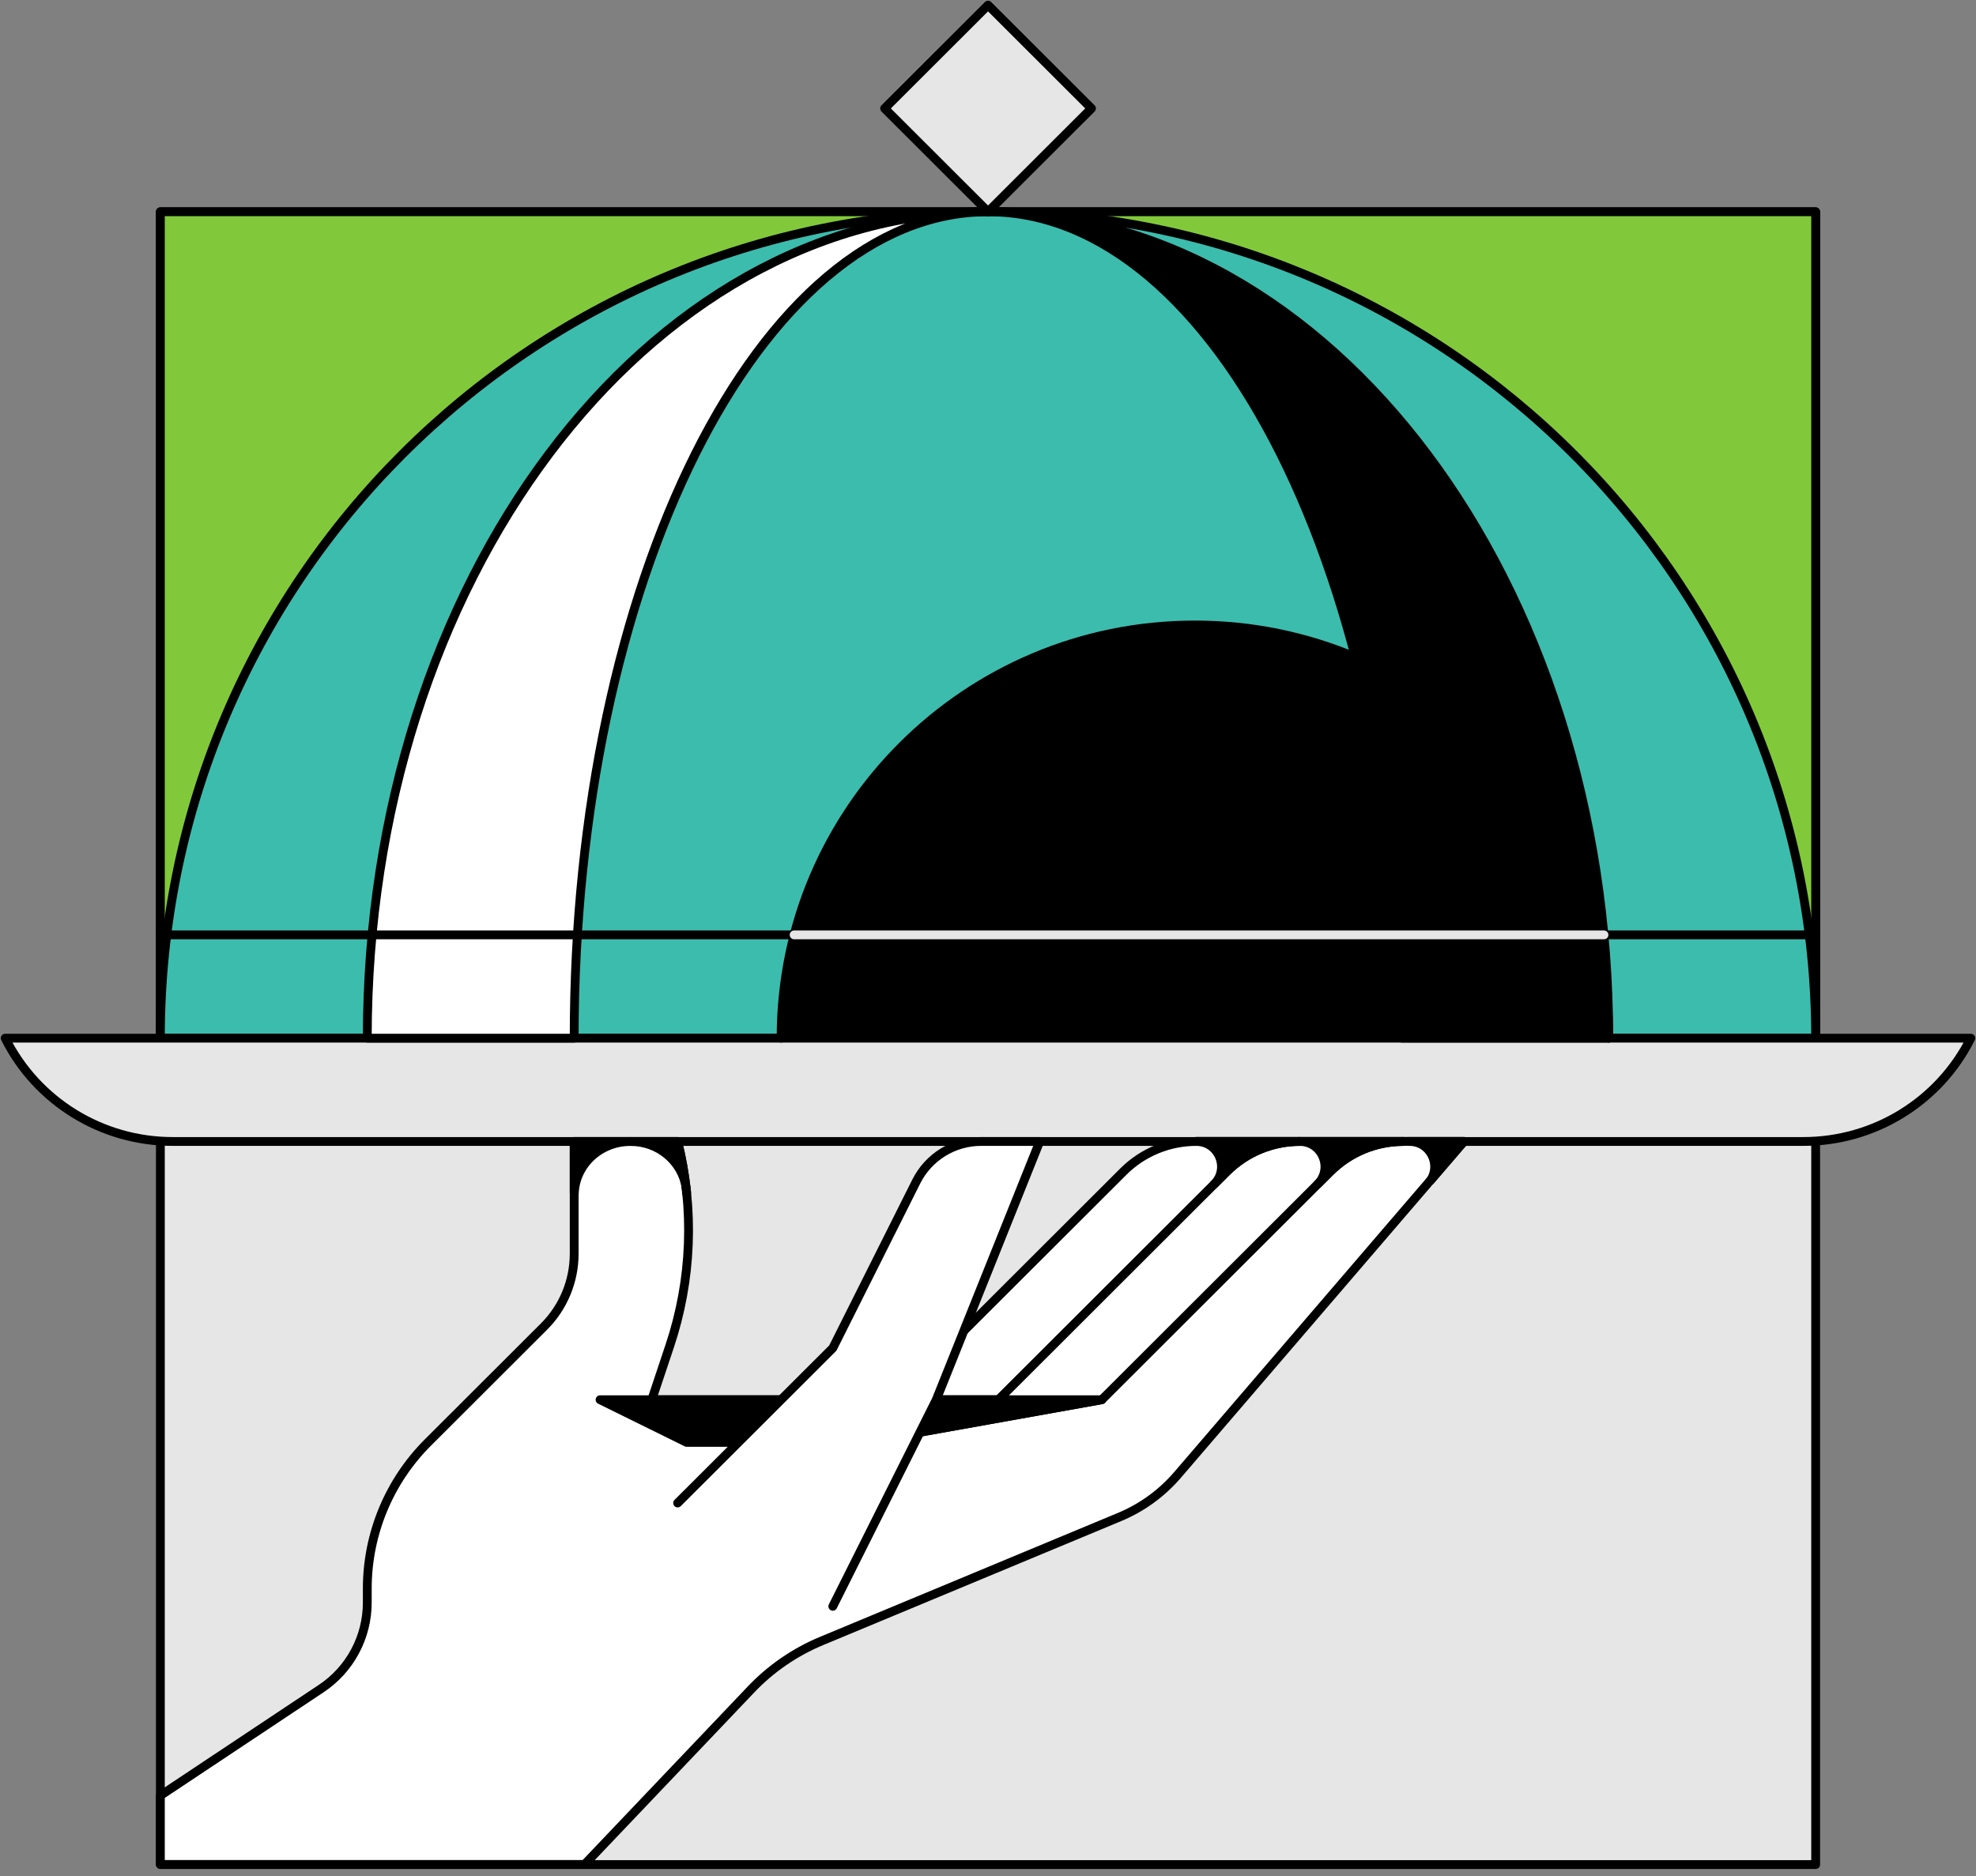 <svg width="179" height="170" viewBox="0 0 179 170" fill="none" xmlns="http://www.w3.org/2000/svg">
<rect x="0" y="0" width="179" height="170" fill="#808080" stroke="none"/>
<g id="Frame" clip-path="url(#clip0_97_13033)">
<path id="Vector" d="M164.475 19.187H14.527V168.943H164.475V19.187Z" fill="#E6E6E6" stroke="black" stroke-width="0.799" stroke-linecap="round" stroke-linejoin="round"/>
<path id="Vector_2" d="M164.475 19.187H14.527V94.065H164.475V19.187Z" fill="#81C93A" stroke="black" stroke-width="0.799" stroke-linecap="round" stroke-linejoin="round"/>
<path id="Vector_3" d="M164.475 94.065C164.475 52.714 130.905 19.187 89.501 19.187C48.097 19.187 14.527 52.714 14.527 94.065H164.475Z" fill="#3CBCAD" stroke="black" stroke-width="0.799" stroke-linecap="round" stroke-linejoin="round"/>
<path id="Vector_4" d="M89.504 0.466L80.134 9.824L89.504 19.183L98.874 9.824L89.504 0.466Z" fill="#E6E6E6" stroke="black" stroke-width="0.799" stroke-linecap="round" stroke-linejoin="round"/>
<path id="Vector_5" d="M178.533 94.065C175.665 99.803 169.789 103.425 163.369 103.425H15.633C9.214 103.425 3.337 99.803 0.47 94.065H178.533Z" fill="#E6E6E6" stroke="black" stroke-width="0.799" stroke-linecap="round" stroke-linejoin="round"/>
<g id="Group">
<path id="Vector_6" d="M89.5 19.187C58.442 19.187 33.27 52.714 33.27 94.065H52.013C52.013 52.714 68.798 19.187 89.5 19.187Z" fill="white" stroke="black" stroke-width="0.799" stroke-linecap="round" stroke-linejoin="round"/>
<path id="Vector_7" d="M89.501 19.187C110.203 19.187 126.988 52.714 126.988 94.065H145.731C145.731 52.714 120.559 19.187 89.501 19.187Z" fill="black" stroke="black" stroke-width="0.799" stroke-linecap="round" stroke-linejoin="round"/>
</g>
<g id="Vector_8">
<path d="M70.757 94.065C70.757 73.39 87.542 56.627 108.244 56.627C128.946 56.627 145.731 73.39 145.731 94.065" fill="black"/>
<path d="M70.757 94.065C70.757 73.39 87.542 56.627 108.244 56.627C128.946 56.627 145.731 73.39 145.731 94.065" stroke="black" stroke-width="0.799" stroke-linecap="round" stroke-linejoin="round"/>
</g>
<path id="Vector_9" d="M164.475 84.706H14.527" stroke="black" stroke-width="0.799" stroke-linecap="round" stroke-linejoin="round"/>
<path id="Vector_10" d="M145.3 84.706H71.939" stroke="#E6E6E6" stroke-width="0.799" stroke-linecap="round" stroke-linejoin="round"/>
<path id="Vector_11" d="M108.376 103.425C105.892 103.425 103.503 104.408 101.75 106.167L83.812 124.082C82.051 125.841 79.67 126.824 77.187 126.824H59.043L60.674 121.938C62.67 115.958 62.914 109.537 61.386 103.425H52.014V113.59C52.014 116.07 51.03 118.457 49.268 120.207L38.763 130.699C35.248 134.209 33.271 138.973 33.271 143.934V145.207C33.271 148.333 31.706 151.262 29.1 152.994L14.527 162.691V168.933H52.951L68.031 153.078C69.83 151.187 72.004 149.69 74.413 148.688L101.403 137.457C103.437 136.614 105.236 135.304 106.67 133.638L132.611 103.416H108.376V103.425Z" fill="white" stroke="black" stroke-width="0.799" stroke-linecap="round" stroke-linejoin="round"/>
<path id="Vector_12" d="M54.356 126.824L62.201 130.69H78.198L99.809 126.824H54.356Z" fill="black" stroke="black" stroke-width="0.799" stroke-linecap="round" stroke-linejoin="round"/>
<g id="Group_2">
<path id="Vector_13" d="M57.113 103.425H52.015V108.104H52.024C52.136 105.502 54.367 103.425 57.113 103.425Z" fill="black" stroke="black" stroke-width="0.799" stroke-linecap="round" stroke-linejoin="round"/>
<path id="Vector_14" d="M62.201 108.103C62.201 108.047 62.192 108.001 62.183 107.945C62.183 108.001 62.183 108.047 62.183 108.103H62.192H62.201Z" fill="black" stroke="black" stroke-width="0.799" stroke-linecap="round" stroke-linejoin="round"/>
<path id="Vector_15" d="M62.146 107.58C61.977 106.186 61.733 104.8 61.387 103.425H57.113C59.672 103.425 61.78 105.231 62.146 107.58Z" fill="black" stroke="black" stroke-width="0.799" stroke-linecap="round" stroke-linejoin="round"/>
<path id="Vector_16" d="M62.145 107.58C62.164 107.702 62.174 107.824 62.192 107.945C62.183 107.824 62.164 107.702 62.145 107.58Z" fill="black" stroke="black" stroke-width="0.799" stroke-linecap="round" stroke-linejoin="round"/>
</g>
<path id="Vector_17" d="M75.442 126.824H90.437L111.121 106.167C112.882 104.408 115.263 103.425 117.746 103.425" stroke="black" stroke-width="0.799" stroke-linecap="round" stroke-linejoin="round"/>
<path id="Vector_18" d="M78.198 130.69L99.809 126.824L120.493 106.167C122.255 104.408 124.635 103.425 127.119 103.425" stroke="black" stroke-width="0.799" stroke-linecap="round" stroke-linejoin="round"/>
<g id="Vector_19">
<path d="M61.385 136.184L75.442 122.144L83.005 107.047C84.121 104.829 86.388 103.425 88.872 103.425H94.186L84.814 126.824L75.442 145.543" fill="white"/>
<path d="M61.385 136.184L75.442 122.144L83.005 107.047C84.121 104.829 86.388 103.425 88.872 103.425H94.186L84.814 126.824L75.442 145.543" stroke="black" stroke-width="0.799" stroke-linecap="round" stroke-linejoin="round"/>
</g>
<path id="Vector_20" d="M117.747 103.425H108.375C110.399 103.425 111.411 105.868 109.987 107.3L111.121 106.167C112.883 104.408 115.263 103.425 117.747 103.425Z" fill="black" stroke="black" stroke-width="0.799" stroke-linecap="round" stroke-linejoin="round"/>
<path id="Vector_21" d="M127.119 103.425H117.747C119.771 103.425 120.784 105.868 119.359 107.3L120.493 106.167C122.255 104.408 124.635 103.425 127.119 103.425Z" fill="black" stroke="black" stroke-width="0.799" stroke-linecap="round" stroke-linejoin="round"/>
<path id="Vector_22" d="M127.69 103.425C129.565 103.425 130.568 105.521 129.574 106.972L132.62 103.425H127.7H127.69Z" fill="black" stroke="black" stroke-width="0.799" stroke-linecap="round" stroke-linejoin="round"/>
</g>
<defs>
<clipPath id="clip0_97_13033">
<rect width="179" height="169.411" fill="white"/>
</clipPath>
</defs>
</svg>
